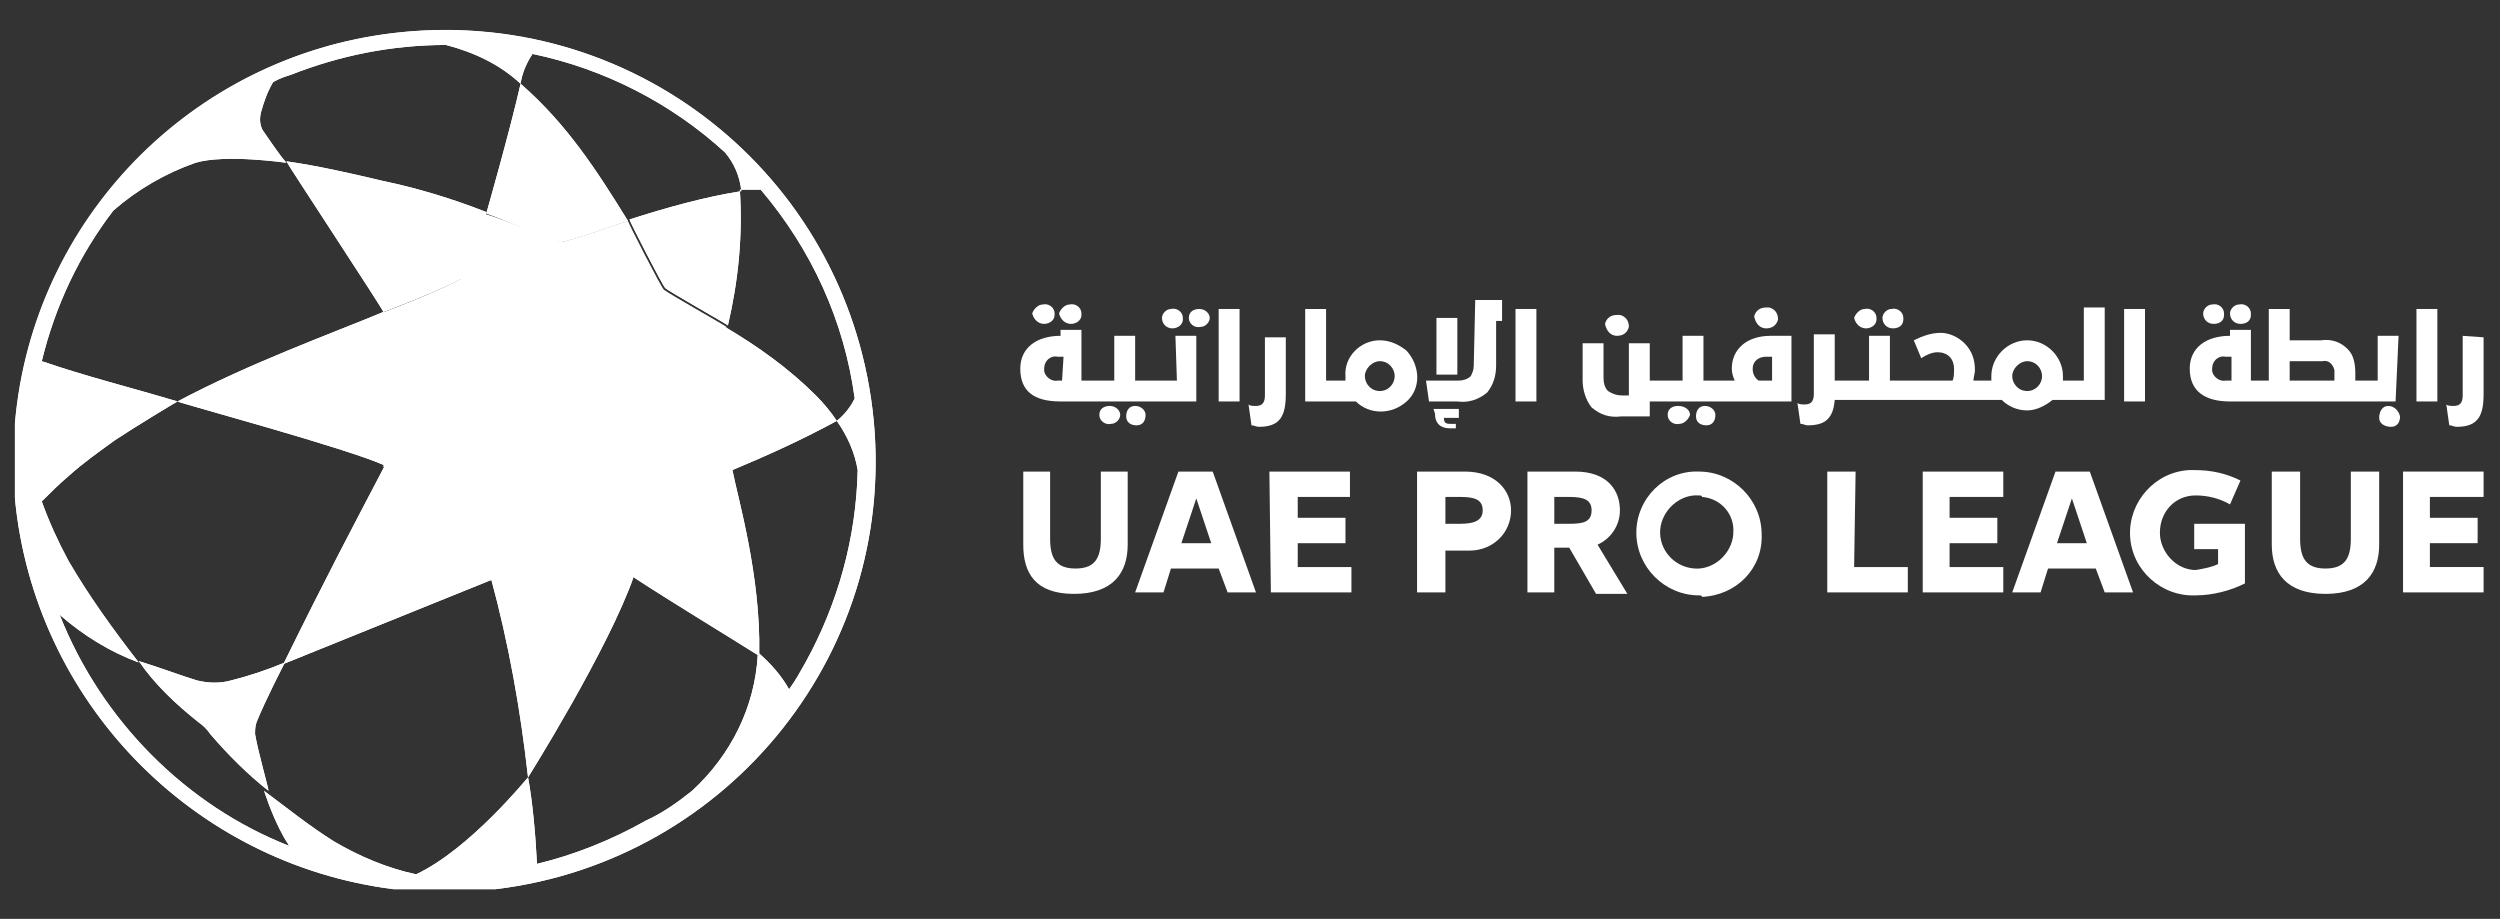 <?xml version="1.0" encoding="utf-8"?>
<!-- Generator: Adobe Illustrator 27.0.0, SVG Export Plug-In . SVG Version: 6.00 Build 0)  -->
<svg version="1.1" id="Layer_1" xmlns="http://www.w3.org/2000/svg" xmlns:xlink="http://www.w3.org/1999/xlink" x="0px" y="0px"
	 viewBox="0 0 167.6 61.6" style="enable-background:new 0 0 167.6 61.6;" xml:space="preserve">
<rect x="0" y="0" width="167.6" height="61.6" fill="#333333" stroke="none"/>
<style type="text/css">
	.st0{clip-path:url(#SVGID_00000139264787270538186850000002574769767014695323_);}
	.st1{fill:#FFFFFF;}
</style>
<g id="UPL_Logo" transform="translate(0 0.014)">
	<g id="Group_15">
		<g id="Group_1035">
			<g>
				<g>
					<g>
						<defs>
							<path id="SVGID_1_" d="M13.3,48.4c0.3,0.2,0.6,0.5,0.8,0.8c1.2,1.4,2.5,2.7,3.9,3.8c0-0.2-0.7-2.6-0.9-3.8
								c0-0.3,0-0.5,0.1-0.8c0.6-1.5,1.9-4,1.9-4c-1.2,0.5-2.4,0.9-3.6,1.2c-0.7,0.2-1.5,0.2-2.3,0c-1-0.3-2.3-0.8-3.9-1.3
								C10.4,45.9,11.8,47.2,13.3,48.4 M25.8,31.2L25.8,31.2 M48.8,21.9L48.8,21.9 M32.6,14.3L32.6,14.3 M32.6,14.3L32.6,14.3
								 M25.7,20.9c-3.6,1.5-8.9,3.4-13.8,6c0.1,0.1,11.6,3.2,13.9,4.3l0,0c-2.3,4.4-3.8,7.2-6.8,13.3l14.1-5.7
								c-0.6-1.6-1.9-5.3-1.9-5.4c-0.1-0.1-3.5-1.4-5.1-2c-0.1,0-0.2-0.1-0.3-0.1c0,0,0,0,0-0.1c0.9-1.7,1.6-3.4,2.2-5.2
								C28.1,25.8,26.3,22,25.7,20.9c1.8-0.7,3.6-1.4,5.4-2.3c0.6-1.4,1.1-2.9,1.5-4.4c-2.3-0.9-4.6-1.6-7-2.1
								c-2.1-0.5-4.3-1-6.4-1.3C19.2,10.9,25.8,20.9,25.7,20.9 M17.6,8.7c-0.2-0.4-0.2-0.8-0.1-1.2c0.2-0.7,0.4-1.3,0.8-2
								c0.5-0.3,0.9-0.4,1.2-0.5c3.3-1.3,6.8-2,10.4-2l0,0c1.9,0.5,3.6,1.3,5,2.6c-0.7,3.1-2.3,8.7-2.3,8.7c1,0.3,4.5,1.9,5,1.9
								s4.1-1.3,4.5-1.4l0,0C40,11.4,38,8.3,34.9,5.6c0.1-0.7,0.4-1.4,0.8-2c4.8,1,9.3,3.3,12.9,6.6c0.6,0.7,1,1.6,1.1,2.6
								c-2.5,0.4-5,1.1-7.5,1.9c0,0.1,2.2,4.4,2.4,4.6s4.1,2.4,4.2,2.5c0.7-3,1-6,0.8-9.1c0.5,0,1,0,1.4,0c3.4,4,5.6,8.8,6.3,14
								c-0.3,0.6-0.7,1.1-1.2,1.5c0.7,1,1.2,2.1,1.4,3.3c-0.1,4.5-1.3,8.9-3.5,12.9c-0.4,0.7-0.6,1.1-1.1,1.8
								c-0.5-0.9-1.2-1.7-2-2.4c0.1-5.2-1.4-10.3-1.8-12.3c2.4-1,4.8-2.1,7-3.3c-0.4-0.6-0.9-1.2-1.4-1.7c-1.8-1.8-3.9-3.3-6.1-4.6
								c0,0.2-1.3,4.5-1.3,4.5s1.7,5,1.7,5.2c-0.3,0.1-4,1.9-4.2,2c-0.2,0.2-2.3,5-2.3,5.1c2.6,1.7,5.6,3.5,8.3,5.2
								c-0.2,3.5-1.8,6.7-4.4,9.1c-1,0.8-2,1.5-3.1,2c-2.3,1.3-4.8,2.3-7.3,2.9c-0.1-2-0.3-4.2-0.6-5.8c0,0,5.4-8.6,7.1-13.5
								c0,0-4.2-2.1-4.4-2.1s-3.6,1.5-5.2,2.2l0,0c1.2,4.4,2,8.9,2.5,13.4c-0.1,0.1-3.9,4.8-7.5,6.5c-1.9-0.4-3.8-1.2-5.5-2.2
								c-1.6-1-3.1-2.2-4.7-3.4c0.4,1.2,0.9,2.4,1.5,3.4c0.1,0.1,0.1,0.2,0.2,0.3C12.5,54,6.8,48.3,4,41.2c1.6,1.4,3.4,2.5,5.3,3.2
								C7.6,42.2,6,40,4.6,37.6c-0.7-1.3-1.3-2.6-1.8-4C3.4,33,4,32.4,4.6,31.9c1-0.9,2-1.6,3.1-2.4c1.2-0.8,4-2.5,4.2-2.6
								c-3-0.9-6.2-1.7-9.1-2.7c0.9-3.7,2.5-7.1,4.8-10.1c1.6-1.4,3.5-2.5,5.5-3.2c2-0.6,6.1,0,6.1,0C18.6,10.2,18.1,9.4,17.6,8.7
								 M1,28.3v5.1C2.3,47,12.9,57.9,26.4,59.6h6.8C49,57.7,60.4,43.4,58.5,27.5S42.3,0.3,26.4,2.2C12.8,3.8,2.2,14.7,1,28.3"/>
						</defs>
						<use xlink:href="#SVGID_1_"  style="overflow:visible;fill:#FFFFFF;"/>
						<clipPath id="SVGID_00000021077354932393927530000011866103177837920922_">
							<use xlink:href="#SVGID_1_"  style="overflow:visible;"/>
						</clipPath>
						<g id="Group_1034" style="clip-path:url(#SVGID_00000021077354932393927530000011866103177837920922_);">
							<g id="Group_14">
								<path id="Path_42" class="st1" d="M29.8,2C13.9,2,0.9,14.9,0.9,30.9s12.9,28.9,28.9,28.9s28.9-12.9,28.9-28.9l0,0
									C58.7,14.9,45.8,2,29.8,2"/>
							</g>
						</g>
					</g>
				</g>
			</g>
		</g>
	</g>
	<g id="Group_16">
		<path id="Path_44" class="st1" d="M37.6,16.2c0.5,0,4.1-1.3,4.5-1.4c0,0.1,2.2,4.4,2.4,4.6s4.1,2.4,4.2,2.5c0,0.2-1.3,4.5-1.3,4.5
			s1.7,5,1.7,5.2c-0.3,0.1-4,1.9-4.2,2c-0.2,0.2-2.3,5-2.3,5.1s-4.2-2.1-4.4-2.1s-3.6,1.5-5.2,2.2l0,0c-0.6-1.6-1.9-5.3-1.9-5.4
			c-0.1-0.1-3.5-1.4-5.1-2c-0.1,0-0.2-0.1-0.3-0.1c0,0,0,0,0-0.1c0.9-1.7,1.6-3.4,2.2-5.2c0-0.2-1.8-3.9-2.4-5
			c1.8-0.7,3.6-1.4,5.4-2.3c0.6-1.4,1.1-2.9,1.5-4.4l0,0C33.6,14.6,37.1,16.1,37.6,16.2"/>
		<path id="Path_45" class="st1" d="M68.6,36.5v-4.9h1.8v4.5c0,1.3,0.4,2,1.7,2s1.7-0.7,1.7-2v-4.5h1.8v4.9c0,1.9-1,3.3-3.6,3.3
			S68.6,38.4,68.6,36.5"/>
	</g>
	<path id="Path_46" class="st1" d="M79.2,36.4h2l-1-3L79.2,36.4z M84.2,39.7h-1.9l-0.6-1.6h-3.2L78,39.7h-1.9l2.9-8.1h2.3L84.2,39.7
		z"/>
	<path id="Path_47" class="st1" d="M85.1,31.6h5.4v1.7H87v1.4h3.2v1.7H87V38h3.6v1.7h-5.4L85.1,31.6L85.1,31.6z"/>
	<g id="Group_17">
		<path id="Path_48" class="st1" d="M96.9,33.3v1.8h1c0.9,0,1.5-0.2,1.5-0.9s-0.5-0.9-1.5-0.9C97.9,33.3,96.9,33.3,96.9,33.3z
			 M96.9,36.9v2.8H95v-8.1h3.2c2.1,0,3.1,1.3,3.1,2.6c0,1.5-1.2,2.7-2.8,2.7l0,0c-0.1,0-0.2,0-0.3,0H96.9z"/>
		<path id="Path_49" class="st1" d="M104.2,33.3v1.8h1c0.9,0,1.5-0.1,1.5-0.9c0-0.7-0.5-0.9-1.5-0.9
			C105.2,33.3,104.2,33.3,104.2,33.3z M105.2,36.7h-1v3h-1.8v-8.1h3.2c2.2,0,3,1.3,3,2.6c0,1-0.6,1.9-1.5,2.3l2,3.3H107L105.2,36.7z
			"/>
		<path id="Path_50" class="st1" d="M113.9,33.2c-1.3-0.1-2.5,1-2.6,2.3s0.9,2.5,2.3,2.6c1.3,0.1,2.5-1,2.6-2.3v-0.1
			c0.1-1.2-0.8-2.3-2.1-2.4l0,0C114.1,33.2,114,33.2,113.9,33.2 M113.9,39.9c-2.3,0-4.2-1.9-4.2-4.2s1.9-4.2,4.2-4.1
			c2.3,0,4.2,1.9,4.2,4.2c0.1,2.3-1.7,4.1-4,4.2l0,0C114.1,39.9,114,39.9,113.9,39.9"/>
	</g>
	<path id="Path_51" class="st1" d="M124.3,38h3.6v1.7h-5.4v-8.1h1.9L124.3,38L124.3,38z"/>
	<path id="Path_52" class="st1" d="M128.9,31.6h5.4v1.7h-3.6v1.4h3.2v1.7h-3.2V38h3.6v1.7h-5.4V31.6z"/>
	<path id="Path_53" class="st1" d="M137.9,36.4h2l-1-3L137.9,36.4z M143,39.7h-1.9l-0.6-1.6h-3.2l-0.5,1.6h-1.9l2.9-8.1h2.3
		L143,39.7z"/>
	<g id="Group_18">
		<path id="Path_54" class="st1" d="M148.7,37.8v-1h-1.6v-1.7h3.4v4c-1,0.5-2.2,0.8-3.3,0.8c-2.3,0.1-4.3-1.7-4.4-4s1.7-4.3,4-4.4
			l0,0c0.1,0,0.2,0,0.3,0c1.1,0,2.1,0.2,3.1,0.7l-0.7,1.6c-0.7-0.4-1.5-0.6-2.3-0.6c-1.4,0-2.4,1.1-2.4,2.5c0,1.3,1.1,2.5,2.4,2.5
			C147.8,38.1,148.3,38,148.7,37.8"/>
		<path id="Path_55" class="st1" d="M152.3,36.5v-4.9h1.9v4.5c0,1.3,0.4,2,1.7,2s1.7-0.7,1.7-2v-4.5h1.9v4.9c0,1.9-1,3.3-3.6,3.3
			S152.3,38.4,152.3,36.5"/>
	</g>
	<path id="Path_56" class="st1" d="M161.1,31.6h5.4v1.7h-3.6v1.4h3.2v1.7h-3.2V38h3.6v1.7h-5.4V31.6L161.1,31.6z"/>
	<g id="Group_19">
		<path id="Path_57" class="st1" d="M70,21.7c0.3,0,0.7-0.2,0.7-0.6l0,0c0,0,0,0,0-0.1c0-0.4-0.4-0.7-0.8-0.6
			c-0.3,0-0.6,0.3-0.7,0.6C69.3,21.4,69.6,21.7,70,21.7L70,21.7L70,21.7"/>
		<path id="Path_58" class="st1" d="M71.8,21.7c0.3,0,0.7-0.2,0.7-0.6l0,0c0,0,0,0,0-0.1c0-0.4-0.4-0.7-0.8-0.6
			c-0.3,0-0.6,0.3-0.7,0.6C71.1,21.4,71.4,21.7,71.8,21.7L71.8,21.7L71.8,21.7"/>
		<path id="Path_59" class="st1" d="M76.1,27.2c-0.4,0-0.6,0.3-0.6,0.7s0.3,0.6,0.7,0.6c0.4,0,0.6-0.3,0.6-0.7
			C76.8,27.5,76.5,27.2,76.1,27.2L76.1,27.2"/>
		<path id="Path_60" class="st1" d="M74.4,27.2c-0.4,0-0.7,0.2-0.7,0.6l0,0c0,0.4,0.4,0.7,0.8,0.6c0.3,0,0.6-0.3,0.6-0.6
			C75.1,27.5,74.8,27.2,74.4,27.2L74.4,27.2"/>
		<path id="Path_61" class="st1" d="M80.4,20.7c-0.4,0-0.7,0.2-0.7,0.6l0,0l0,0c0,0.4,0.4,0.7,0.8,0.6c0.3,0,0.6-0.3,0.6-0.6
			C81.1,21,80.8,20.7,80.4,20.7L80.4,20.7"/>
		<path id="Path_62" class="st1" d="M71.2,25.5h-0.3c-0.4,0.1-0.9-0.3-0.9-0.7v-0.1c0-0.5,0.4-0.9,0.9-0.8h0.4L71.2,25.5L71.2,25.5z
			 M78.9,25.5h-2.8v-3h-1.4v3h-2.2v-3.4h-1.4v0.4c-1.6,0-2.7,0.8-2.7,2.2c0,1.5,0.9,2.2,2.7,2.2h9.1v-4.4h-1.4L78.9,25.5z"/>
		<path id="Path_63" class="st1" d="M78.6,22c0.3,0,0.7-0.2,0.7-0.6l0,0c0,0,0,0,0-0.1c0-0.4-0.4-0.7-0.8-0.6
			c-0.3,0-0.6,0.3-0.6,0.6C77.9,21.7,78.2,22,78.6,22L78.6,22L78.6,22"/>
	</g>
	<rect id="Rectangle_6" x="81.7" y="20.7" class="st1" width="1.4" height="6.2"/>
	<g id="Group_20">
		<path id="Path_64" class="st1" d="M84.8,26.5c0,0.5-0.2,0.7-0.6,0.7c-0.2,0-0.4,0-0.5-0.1l0.2,1.4c0.2,0,0.3,0.1,0.5,0.1
			c1.4,0,1.8-0.7,1.8-2.2v-3.8h-1.4V26.5z"/>
		<path id="Path_65" class="st1" d="M92.5,26.2c-0.6,0-1-0.5-1-1s0.5-1,1-1c0.6,0,1,0.5,1,1l0,0C93.5,25.7,93.1,26.2,92.5,26.2
			L92.5,26.2L92.5,26.2 M92.5,22.8c-1.3,0-2.4,1.1-2.3,2.4c0,0.1,0,0.2,0,0.3h-1.3v-4.8h-1.4v6.2h3.4c0.9,0.9,2.4,0.9,3.4,0
			s0.9-2.4,0-3.4C93.8,23.1,93.2,22.8,92.5,22.8"/>
	</g>
	<rect id="Rectangle_7" x="96.3" y="21.3" class="st1" width="1.4" height="3.8"/>
	<g id="Group_21">
		<path id="Path_66" class="st1" d="M98.8,24.5c0,0.3-0.1,0.5-0.2,0.7c-0.2,0.2-0.5,0.3-0.8,0.3h-2.2l0.2,1.4h1.9
			c0.7,0.1,1.4-0.1,2-0.6c0.4-0.5,0.6-1.1,0.6-1.8v-3h0.4v-1.4h-1.8L98.8,24.5z"/>
		<path id="Path_67" class="st1" d="M96.2,27.7c0,0.7,0.4,1,1,1h0.4v-0.3h-0.4c-0.3,0-0.4-0.1-0.4-0.4h1v-0.6h-1.7L96.2,27.7z"/>
	</g>
	<rect id="Rectangle_8" x="101.6" y="20.7" class="st1" width="1.4" height="6.2"/>
	<g id="Group_22">
		<path id="Path_68" class="st1" d="M108.4,22.5c0.4,0,0.7-0.2,0.8-0.6c0-0.4-0.2-0.7-0.6-0.8l0,0c-0.1,0-0.1,0-0.2,0
			c-0.4,0-0.7,0.2-0.8,0.6l0,0l0,0C107.7,22.2,108,22.5,108.4,22.5L108.4,22.5L108.4,22.5"/>
		<path id="Path_69" class="st1" d="M114.3,27.2c-0.4,0-0.6,0.3-0.6,0.7s0.3,0.6,0.7,0.6c0.4,0,0.6-0.3,0.6-0.7
			C115,27.5,114.7,27.2,114.3,27.2L114.3,27.2"/>
		<path id="Path_70" class="st1" d="M112.5,27.2c-0.4,0-0.7,0.2-0.7,0.6l0,0c0,0.4,0.4,0.7,0.8,0.6c0.3,0,0.6-0.3,0.7-0.6
			C113.3,27.5,113,27.2,112.5,27.2L112.5,27.2C112.6,27.2,112.6,27.2,112.5,27.2"/>
		<path id="Path_71" class="st1" d="M118.8,25.5h-0.9c-0.3-0.2-0.4-0.5-0.4-0.8c0-0.5,0.4-0.8,0.9-0.8l0,0l0,0h0.4V25.5z
			 M116.1,24.7c0,0.3,0.1,0.6,0.2,0.8h-2.1v-3h-1.4v3h-2.2V23h-1.4v3.5h-0.4c-0.4,0-0.7-0.1-1-0.3c-0.2-0.2-0.3-0.5-0.3-0.9V23h-1.4
			v2.5c0,0.6,0.2,1.3,0.6,1.8c0.6,0.5,1.2,0.7,2,0.6h1.9v-1h9.5v-4.4h-1.4C117.1,22.5,116.1,23.4,116.1,24.7"/>
		<path id="Path_72" class="st1" d="M118.4,22c0.4,0,0.7-0.2,0.8-0.6c0-0.4-0.2-0.7-0.6-0.8l0,0c-0.1,0-0.1,0-0.2,0
			c-0.4,0-0.7,0.2-0.8,0.6l0,0l0,0C117.7,21.7,118,22,118.4,22L118.4,22L118.4,22"/>
		<path id="Path_73" class="st1" d="M125.1,22c0.3,0,0.7-0.2,0.7-0.6l0,0c0,0,0,0,0-0.1c0-0.4-0.4-0.7-0.8-0.6
			c-0.3,0-0.6,0.3-0.7,0.6C124.4,21.7,124.7,22,125.1,22L125.1,22L125.1,22"/>
		<path id="Path_74" class="st1" d="M126.9,22c0.4,0,0.7-0.2,0.7-0.6l0,0c0,0,0,0,0-0.1c0-0.4-0.4-0.7-0.8-0.6
			c-0.3,0-0.6,0.3-0.6,0.6C126.2,21.7,126.5,22,126.9,22L126.9,22C126.8,22,126.9,22,126.9,22"/>
		<path id="Path_75" class="st1" d="M135.9,26.2c-0.6,0-1-0.5-1-1s0.5-1,1-1c0.6,0,1,0.5,1,1l0,0C136.9,25.7,136.5,26.2,135.9,26.2
			L135.9,26.2L135.9,26.2 M139.7,25.5h-1.4c0-0.1,0-0.2,0-0.3c0-1.3-1.1-2.4-2.4-2.4s-2.4,1.1-2.4,2.4c0,0.1,0,0.2,0,0.3h-1.2
			c0-0.2,0.1-0.5,0.1-0.7c0-0.7-0.2-1.3-0.7-1.8c-0.4-0.4-1-0.7-1.6-0.7s-1.2,0.2-1.8,0.5l0.5,1.2c0.3-0.2,0.7-0.4,1.1-0.4
			c0.3,0,0.6,0.1,0.8,0.3c0.2,0.2,0.3,0.5,0.3,0.8s0,0.6-0.1,0.8h-4.2v-3h-1.4v3H123l0,0v-3.1h-1.4v4c0,0.5-0.2,0.7-0.6,0.7
			c-0.2,0-0.4,0-0.5-0.1l0.2,1.4c0.2,0,0.3,0.1,0.5,0.1c1.2,0,1.7-0.5,1.8-1.7h11.2c0.4,0.4,1,0.7,1.7,0.7c0.6,0,1.2-0.3,1.7-0.7
			h3.5v-6.2h-1.4L139.7,25.5z"/>
	</g>
	<rect id="Rectangle_9" x="142.4" y="20.7" class="st1" width="1.4" height="6.2"/>
	<g id="Group_23">
		<path id="Path_76" class="st1" d="M150.2,21.7c0.4,0,0.7-0.2,0.7-0.6l0,0c0,0,0,0,0-0.1c0-0.4-0.4-0.7-0.8-0.6
			c-0.3,0-0.6,0.3-0.6,0.6C149.5,21.4,149.8,21.7,150.2,21.7L150.2,21.7L150.2,21.7"/>
		<path id="Path_77" class="st1" d="M148.4,21.7c0.4,0,0.7-0.2,0.7-0.6l0,0c0,0,0,0,0-0.1c0-0.4-0.4-0.7-0.8-0.6
			c-0.3,0-0.6,0.3-0.6,0.6C147.7,21.4,148,21.7,148.4,21.7L148.4,21.7"/>
		<path id="Path_78" class="st1" d="M160.1,27.2c-0.4,0-0.6,0.4-0.6,0.8s0.4,0.6,0.8,0.6c0.4,0,0.6-0.3,0.6-0.7
			C160.8,27.5,160.5,27.2,160.1,27.2L160.1,27.2L160.1,27.2"/>
		<path id="Path_79" class="st1" d="M156.5,25.5h-3v-1.3h2.2c0.4-0.1,0.7,0.2,0.8,0.6l0,0c0,0.1,0,0.1,0,0.2V25.5z M149.6,25.5h-0.4
			c-0.4,0.1-0.9-0.3-0.9-0.7l0,0v-0.1c0-0.5,0.4-0.9,0.9-0.8h0.4V25.5z M160.8,22.5h-1.4v3h-1.5V25c0-0.6-0.1-1.2-0.5-1.6
			c-0.5-0.5-1.1-0.7-1.8-0.6h-2.1v-2.1h-1.4v4.8h-1.2v-3.4h-1.4v0.4c-1.6,0-2.7,0.8-2.7,2.2c0,1.5,1,2.2,2.7,2.2h11.1L160.8,22.5
			L160.8,22.5z"/>
	</g>
	<rect id="Rectangle_10" x="162" y="20.7" class="st1" width="1.4" height="6.2"/>
	<g id="Group_24">
		<path id="Path_80" class="st1" d="M165.1,22.5v4c0,0.5-0.2,0.7-0.6,0.7c-0.2,0-0.4,0-0.5-0.1l0.2,1.4c0.2,0,0.3,0.1,0.5,0.1
			c1.4,0,1.8-0.7,1.8-2.2v-3.8L165.1,22.5z"/>
	</g>
</g>
</svg>
